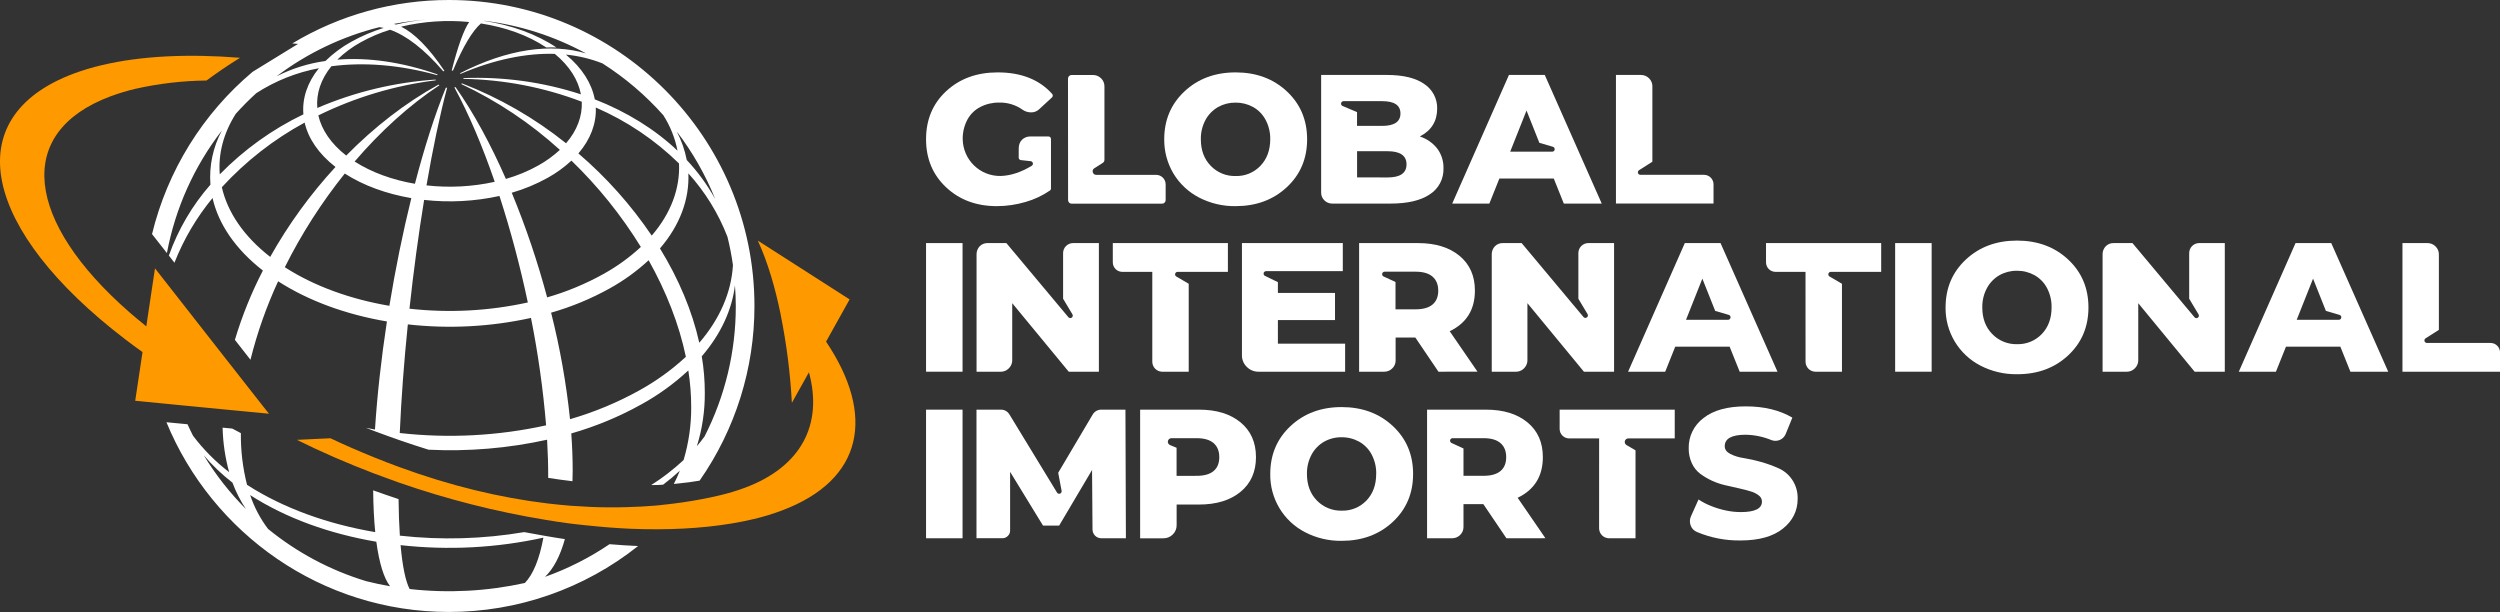 <svg width="192" height="47" viewBox="0 0 192 47" fill="none" xmlns="http://www.w3.org/2000/svg">
<rect x="0" y="0" width="192" height="47" fill="#333333" stroke="none"/>
<path d="M78.239 11.379C78.237 11.249 78.262 11.12 78.312 11C78.354 10.899 78.415 10.808 78.491 10.731C78.568 10.655 78.659 10.594 78.76 10.553C78.867 10.505 78.983 10.481 79.1 10.481H80.523C80.574 10.481 80.623 10.501 80.659 10.537C80.694 10.573 80.715 10.622 80.715 10.672V14.475C80.715 14.506 80.707 14.537 80.692 14.564C80.678 14.592 80.657 14.616 80.632 14.634C80.062 15.025 79.433 15.32 78.768 15.509C78.049 15.722 77.304 15.831 76.554 15.832C74.988 15.832 73.692 15.351 72.664 14.387C71.636 13.424 71.122 12.193 71.121 10.696C71.121 9.188 71.638 7.955 72.672 6.997C73.707 6.039 75.025 5.56 76.626 5.56C78.427 5.56 79.821 6.112 80.807 7.214C80.84 7.252 80.857 7.301 80.854 7.351C80.852 7.401 80.829 7.448 80.793 7.482L79.799 8.397C79.635 8.552 79.416 8.636 79.19 8.63C78.96 8.633 78.734 8.565 78.544 8.434C78.022 8.06 77.393 7.865 76.751 7.877C76.241 7.868 75.736 7.985 75.282 8.218C74.858 8.439 74.511 8.783 74.286 9.205C74.046 9.665 73.926 10.177 73.936 10.696C73.949 11.455 74.261 12.178 74.805 12.706C75.349 13.235 76.08 13.526 76.838 13.515C77.607 13.496 78.407 13.235 79.236 12.733C79.27 12.712 79.297 12.681 79.313 12.644C79.328 12.607 79.332 12.567 79.323 12.528C79.314 12.489 79.294 12.453 79.264 12.427C79.234 12.4 79.197 12.383 79.157 12.379L78.406 12.296C78.359 12.291 78.316 12.269 78.285 12.233C78.253 12.198 78.236 12.153 78.236 12.106L78.239 11.379Z" fill="white"/>
<path d="M82.022 6.035C82.022 5.962 82.051 5.892 82.103 5.841C82.154 5.789 82.224 5.76 82.297 5.76H83.942C84.056 5.759 84.17 5.78 84.276 5.824C84.382 5.867 84.479 5.931 84.56 6.012C84.645 6.093 84.712 6.19 84.757 6.298C84.801 6.407 84.823 6.523 84.821 6.64V12.274C84.821 12.319 84.81 12.364 84.789 12.405C84.767 12.445 84.736 12.479 84.699 12.505L84.039 12.925C83.99 12.957 83.952 13.004 83.931 13.059C83.911 13.115 83.908 13.175 83.925 13.232C83.942 13.289 83.976 13.339 84.023 13.375C84.07 13.41 84.128 13.43 84.187 13.43H88.806C88.995 13.434 89.175 13.51 89.308 13.644C89.442 13.778 89.519 13.958 89.522 14.148V15.368C89.522 15.441 89.493 15.51 89.442 15.562C89.391 15.613 89.322 15.642 89.249 15.642H82.303C82.267 15.642 82.231 15.635 82.198 15.621C82.165 15.608 82.134 15.588 82.109 15.562C82.084 15.537 82.063 15.507 82.049 15.473C82.036 15.44 82.029 15.404 82.029 15.368L82.022 6.035Z" fill="white"/>
<path d="M94.896 15.832C93.918 15.847 92.951 15.619 92.081 15.168C91.271 14.748 90.593 14.111 90.121 13.328C89.647 12.533 89.402 11.622 89.413 10.696C89.413 9.211 89.933 7.984 90.973 7.014C92.013 6.044 93.322 5.559 94.9 5.56C96.479 5.56 97.787 6.045 98.827 7.014C99.866 7.983 100.386 9.211 100.387 10.696C100.387 12.182 99.867 13.409 98.827 14.377C97.787 15.346 96.477 15.831 94.896 15.832ZM97.555 10.696C97.564 10.178 97.442 9.667 97.201 9.209C96.982 8.794 96.649 8.451 96.241 8.221C95.827 7.992 95.361 7.875 94.888 7.881C94.419 7.875 93.957 7.992 93.547 8.221C93.14 8.454 92.806 8.796 92.583 9.209C92.338 9.667 92.214 10.18 92.225 10.699C92.225 11.538 92.479 12.218 92.987 12.738C93.233 12.994 93.531 13.195 93.859 13.33C94.188 13.464 94.541 13.529 94.896 13.519C95.25 13.529 95.602 13.465 95.93 13.331C96.257 13.196 96.553 12.994 96.797 12.738C97.299 12.216 97.551 11.535 97.555 10.696Z" fill="white"/>
<path d="M109.043 10.481C109.573 10.652 110.04 10.977 110.384 11.415C110.706 11.85 110.873 12.382 110.859 12.924C110.873 13.32 110.784 13.713 110.6 14.064C110.416 14.415 110.143 14.712 109.81 14.925C109.111 15.399 108.104 15.635 106.789 15.635H102.306C102.196 15.635 102.088 15.614 101.986 15.572C101.885 15.53 101.792 15.469 101.715 15.39C101.633 15.313 101.569 15.22 101.526 15.116C101.482 15.013 101.461 14.901 101.464 14.789V5.756H106.502C107.769 5.756 108.731 5.989 109.389 6.456C109.7 6.661 109.953 6.942 110.125 7.272C110.298 7.602 110.384 7.97 110.375 8.342C110.372 9.312 109.928 10.025 109.043 10.481ZM106.139 7.769H103.175C103.132 7.771 103.092 7.787 103.059 7.815C103.027 7.843 103.005 7.881 102.996 7.923C102.988 7.965 102.993 8.008 103.012 8.047C103.031 8.085 103.062 8.116 103.101 8.135L104.22 8.61V9.669H106.139C107.082 9.669 107.554 9.352 107.555 8.717C107.556 8.082 107.084 7.766 106.139 7.769ZM106.569 13.628C107.537 13.628 108.021 13.293 108.021 12.623C108.021 11.953 107.538 11.617 106.574 11.613H104.224V13.623L106.569 13.628Z" fill="white"/>
<path d="M120.101 15.635L119.33 13.713H115.152L114.382 15.635H111.53L115.887 5.757H118.639L123.014 15.635H120.101ZM115.982 11.65H119.212C119.257 11.65 119.302 11.633 119.336 11.602C119.37 11.572 119.393 11.53 119.399 11.485C119.406 11.439 119.396 11.393 119.371 11.354C119.347 11.315 119.309 11.287 119.265 11.273L118.223 10.968L117.237 8.49L115.982 11.65Z" fill="white"/>
<path d="M124.105 5.757H126.023C126.138 5.755 126.252 5.777 126.358 5.82C126.464 5.863 126.561 5.927 126.642 6.008C126.727 6.089 126.794 6.187 126.838 6.295C126.883 6.403 126.905 6.52 126.902 6.637V12.42L125.878 13.072C125.843 13.094 125.816 13.127 125.801 13.166C125.786 13.205 125.784 13.248 125.796 13.288C125.808 13.328 125.832 13.363 125.865 13.388C125.898 13.413 125.939 13.426 125.981 13.426H130.882C131.071 13.43 131.251 13.507 131.385 13.641C131.518 13.774 131.595 13.955 131.599 14.144V15.634H124.105V5.757Z" fill="white"/>
<path d="M71.121 28.547V18.669H73.924V28.547H71.121Z" fill="white"/>
<path d="M82.417 18.669H84.394V28.547H82.079L77.739 23.285V27.667C77.74 27.822 77.698 27.975 77.617 28.108C77.538 28.241 77.427 28.352 77.294 28.431C77.164 28.508 77.015 28.549 76.864 28.547H74.999V19.532C74.997 19.416 75.018 19.3 75.062 19.192C75.105 19.084 75.17 18.985 75.251 18.902C75.329 18.826 75.422 18.766 75.523 18.726C75.625 18.686 75.733 18.666 75.843 18.669H77.289L82.05 24.36C82.081 24.398 82.125 24.422 82.173 24.428C82.221 24.435 82.27 24.423 82.309 24.394C82.349 24.366 82.376 24.324 82.386 24.276C82.395 24.229 82.387 24.179 82.361 24.138L81.646 22.944V19.442C81.645 19.34 81.664 19.239 81.703 19.145C81.741 19.051 81.798 18.966 81.87 18.894C81.942 18.822 82.027 18.765 82.121 18.726C82.215 18.688 82.316 18.668 82.417 18.669Z" fill="white"/>
<path d="M88.496 20.879H86.181C85.992 20.875 85.811 20.799 85.677 20.665C85.543 20.531 85.467 20.35 85.463 20.161V18.669H94.302V20.879H90.436C90.394 20.879 90.354 20.893 90.321 20.919C90.288 20.944 90.264 20.98 90.253 21.02C90.242 21.061 90.245 21.104 90.26 21.142C90.276 21.181 90.304 21.214 90.34 21.235L91.293 21.794V28.547H89.249C89.051 28.544 88.861 28.463 88.721 28.322C88.58 28.181 88.5 27.992 88.496 27.793V20.879Z" fill="white"/>
<path d="M103.306 26.392V28.547H96.654C96.488 28.549 96.323 28.518 96.168 28.455C96.014 28.392 95.874 28.299 95.757 28.181C95.635 28.064 95.539 27.923 95.474 27.767C95.409 27.611 95.377 27.443 95.381 27.274V18.669H103.127V20.825H97.238C97.194 20.824 97.151 20.838 97.116 20.866C97.081 20.893 97.057 20.931 97.047 20.974C97.038 21.017 97.043 21.062 97.063 21.102C97.082 21.141 97.115 21.173 97.155 21.191L98.142 21.67V22.496H102.529V24.58H98.142V26.394L103.306 26.392Z" fill="white"/>
<path d="M110.474 28.547L108.699 25.925H107.183V27.685C107.185 27.799 107.163 27.913 107.118 28.018C107.074 28.123 107.007 28.218 106.924 28.296C106.843 28.377 106.746 28.441 106.64 28.484C106.533 28.527 106.419 28.549 106.305 28.547H104.38V18.669H108.898C110.238 18.669 111.302 18.995 112.09 19.646C112.878 20.297 113.272 21.186 113.273 22.313C113.273 23.778 112.628 24.819 111.337 25.438L113.471 28.544L110.474 28.547ZM110.456 22.322C110.456 21.855 110.309 21.496 110.017 21.244C109.724 20.991 109.291 20.866 108.716 20.866H106.335C106.292 20.867 106.25 20.883 106.217 20.91C106.183 20.938 106.16 20.976 106.151 21.018C106.142 21.06 106.147 21.104 106.166 21.143C106.185 21.182 106.216 21.214 106.255 21.233L107.175 21.655V23.756H108.716C109.291 23.756 109.724 23.634 110.017 23.39C110.309 23.145 110.457 22.787 110.459 22.315L110.456 22.322Z" fill="white"/>
<path d="M121.988 18.669H123.961V28.547H121.645L117.306 23.285V27.667C117.307 27.822 117.265 27.975 117.184 28.108C117.105 28.241 116.995 28.352 116.862 28.431C116.732 28.508 116.583 28.548 116.432 28.547H114.566V19.532C114.564 19.416 114.585 19.3 114.629 19.192C114.672 19.084 114.736 18.985 114.818 18.902C114.896 18.826 114.989 18.766 115.09 18.726C115.192 18.686 115.3 18.667 115.409 18.669H116.862L121.615 24.35C121.646 24.386 121.69 24.408 121.737 24.414C121.784 24.419 121.832 24.407 121.87 24.379C121.909 24.352 121.936 24.311 121.947 24.265C121.957 24.218 121.95 24.17 121.927 24.128L121.219 22.944V19.442C121.218 19.34 121.237 19.239 121.276 19.145C121.314 19.052 121.371 18.966 121.443 18.894C121.514 18.822 121.599 18.765 121.693 18.727C121.787 18.688 121.888 18.669 121.989 18.669H121.988Z" fill="white"/>
<path d="M133.607 28.547L132.836 26.626H128.658L127.888 28.547H125.036L129.394 18.669H132.137L136.511 28.547H133.607ZM129.486 24.56H132.718C132.763 24.559 132.807 24.542 132.842 24.512C132.876 24.482 132.899 24.44 132.905 24.395C132.912 24.349 132.902 24.303 132.877 24.264C132.853 24.225 132.815 24.197 132.771 24.183L131.727 23.878L130.741 21.4L129.486 24.56Z" fill="white"/>
<path d="M138.663 20.879H136.348C136.159 20.875 135.978 20.799 135.844 20.665C135.71 20.531 135.634 20.35 135.63 20.161V18.669H144.475V20.879H140.608C140.566 20.878 140.525 20.892 140.491 20.917C140.457 20.943 140.433 20.979 140.422 21.02C140.411 21.061 140.413 21.104 140.429 21.143C140.445 21.182 140.474 21.215 140.511 21.236L141.463 21.794V28.547H139.419C139.22 28.544 139.031 28.463 138.89 28.322C138.75 28.181 138.669 27.992 138.666 27.793L138.663 20.879Z" fill="white"/>
<path d="M145.547 28.547V18.669H148.35V28.547H145.547Z" fill="white"/>
<path d="M154.907 28.74C153.928 28.755 152.961 28.526 152.092 28.076C151.276 27.654 150.594 27.013 150.122 26.225C149.651 25.436 149.407 24.532 149.42 23.613C149.42 22.129 149.94 20.901 150.98 19.931C152.02 18.961 153.329 18.477 154.907 18.477C156.486 18.477 157.794 18.962 158.834 19.931C159.873 20.901 160.393 22.128 160.393 23.613C160.393 25.098 159.873 26.325 158.834 27.294C157.794 28.264 156.485 28.745 154.907 28.74ZM157.561 23.613C157.572 23.095 157.451 22.582 157.211 22.122C156.993 21.708 156.66 21.365 156.252 21.135C155.838 20.906 155.372 20.789 154.898 20.794C154.43 20.788 153.967 20.906 153.558 21.135C153.152 21.368 152.82 21.71 152.599 22.122C152.353 22.58 152.23 23.093 152.24 23.613C152.24 24.452 152.494 25.131 153.002 25.651C153.249 25.907 153.546 26.109 153.875 26.243C154.204 26.378 154.557 26.442 154.912 26.433C155.266 26.443 155.618 26.379 155.945 26.244C156.273 26.11 156.568 25.908 156.813 25.651C157.312 25.128 157.561 24.449 157.561 23.613Z" fill="white"/>
<path d="M168.893 18.669H170.864V28.547H168.549L164.218 23.285V27.667C164.219 27.822 164.176 27.975 164.096 28.108C164.017 28.241 163.906 28.352 163.773 28.431C163.643 28.508 163.494 28.548 163.343 28.547H161.478V19.532C161.476 19.416 161.497 19.3 161.541 19.192C161.584 19.084 161.649 18.985 161.73 18.902C161.808 18.826 161.9 18.766 162.002 18.726C162.103 18.686 162.211 18.666 162.32 18.669H163.773L168.538 24.364C168.568 24.401 168.612 24.426 168.66 24.432C168.708 24.439 168.756 24.427 168.795 24.399C168.835 24.371 168.862 24.329 168.872 24.282C168.881 24.234 168.873 24.185 168.848 24.144L168.13 22.944V19.442C168.129 19.34 168.148 19.239 168.187 19.145C168.225 19.051 168.282 18.966 168.354 18.894C168.426 18.822 168.511 18.765 168.605 18.726C168.699 18.688 168.8 18.668 168.901 18.669H168.893Z" fill="white"/>
<path d="M180.511 28.547L179.74 26.626H175.562L174.791 28.547H171.94L176.297 18.669H179.04L183.416 28.547H180.511ZM176.387 24.56H179.621C179.667 24.561 179.712 24.544 179.747 24.514C179.782 24.483 179.805 24.442 179.811 24.396C179.818 24.35 179.807 24.303 179.782 24.264C179.757 24.225 179.719 24.197 179.674 24.184L178.629 23.878L177.643 21.4L176.387 24.56Z" fill="white"/>
<path d="M184.509 18.669H186.427C186.542 18.668 186.656 18.689 186.762 18.732C186.868 18.775 186.965 18.839 187.046 18.921C187.131 19.001 187.198 19.099 187.242 19.207C187.287 19.316 187.309 19.432 187.306 19.549V25.333L186.282 25.986C186.247 26.008 186.221 26.041 186.206 26.08C186.192 26.119 186.19 26.161 186.202 26.2C186.213 26.24 186.237 26.275 186.27 26.3C186.303 26.325 186.343 26.338 186.384 26.339H191.287C191.476 26.342 191.656 26.419 191.79 26.553C191.923 26.687 192 26.867 192.004 27.056V28.547H184.509V18.669Z" fill="white"/>
<path d="M71.121 41.339V31.461H73.924V41.339H71.121Z" fill="white"/>
<path d="M84.569 41.338C84.394 41.336 84.227 41.265 84.103 41.141C83.979 41.017 83.908 40.85 83.905 40.674L83.87 36.094L81.341 40.367H80.104L77.576 36.236V40.744C77.578 40.823 77.563 40.901 77.532 40.974C77.501 41.046 77.455 41.111 77.397 41.165C77.343 41.22 77.279 41.263 77.208 41.292C77.137 41.322 77.061 41.336 76.984 41.336H74.994V31.461H76.859C76.992 31.457 77.124 31.489 77.241 31.553C77.357 31.618 77.455 31.712 77.523 31.827L81.179 37.829C81.202 37.868 81.238 37.897 81.281 37.912C81.323 37.927 81.37 37.926 81.412 37.91C81.454 37.894 81.49 37.863 81.511 37.824C81.533 37.784 81.54 37.738 81.531 37.693L81.27 36.308L83.906 31.856C83.975 31.732 84.076 31.628 84.2 31.558C84.323 31.489 84.464 31.455 84.606 31.461H86.434L86.469 41.338H84.569Z" fill="white"/>
<path d="M92.081 31.461C93.419 31.461 94.483 31.786 95.273 32.437C96.063 33.088 96.458 33.978 96.459 35.107C96.459 36.233 96.064 37.122 95.273 37.773C94.483 38.424 93.419 38.749 92.081 38.749H90.365V40.336C90.367 40.469 90.342 40.6 90.291 40.722C90.24 40.844 90.165 40.955 90.069 41.047C89.974 41.143 89.86 41.219 89.734 41.27C89.609 41.321 89.474 41.346 89.338 41.342H87.562V31.461H92.081ZM91.902 36.544C92.477 36.544 92.91 36.422 93.203 36.177C93.495 35.933 93.641 35.577 93.641 35.108C93.641 34.642 93.495 34.282 93.203 34.03C92.91 33.778 92.477 33.652 91.902 33.653H89.96C89.897 33.654 89.836 33.676 89.788 33.717C89.74 33.757 89.707 33.813 89.694 33.875C89.682 33.937 89.692 34.001 89.721 34.056C89.751 34.112 89.798 34.156 89.856 34.18L90.361 34.389V36.545L91.902 36.544Z" fill="white"/>
<path d="M103.04 41.536C102.061 41.551 101.094 41.323 100.225 40.872C99.408 40.45 98.726 39.807 98.254 39.017C97.783 38.226 97.541 37.32 97.556 36.4C97.556 34.915 98.076 33.688 99.116 32.718C100.156 31.748 101.464 31.263 103.04 31.264C104.618 31.264 105.927 31.749 106.967 32.718C108.006 33.687 108.526 34.914 108.526 36.4C108.526 37.885 108.006 39.112 106.967 40.081C105.927 41.05 104.618 41.535 103.04 41.536ZM105.694 36.4C105.705 35.881 105.584 35.369 105.344 34.909C105.126 34.494 104.793 34.151 104.385 33.922C103.971 33.693 103.505 33.575 103.031 33.581C102.562 33.575 102.1 33.693 101.691 33.922C101.285 34.154 100.953 34.497 100.732 34.909C100.486 35.367 100.363 35.88 100.373 36.4C100.373 37.239 100.627 37.918 101.135 38.438C101.382 38.694 101.679 38.895 102.008 39.03C102.337 39.164 102.69 39.229 103.045 39.219C103.399 39.23 103.751 39.165 104.078 39.031C104.406 38.896 104.701 38.694 104.946 38.438C105.442 37.918 105.691 37.239 105.691 36.4H105.694Z" fill="white"/>
<path d="M115.694 41.339L113.92 38.716H112.396V40.477C112.397 40.591 112.375 40.704 112.33 40.809C112.286 40.915 112.219 41.009 112.136 41.087C112.055 41.168 111.958 41.232 111.852 41.276C111.745 41.319 111.632 41.34 111.517 41.339H109.599V31.461H114.116C115.455 31.461 116.519 31.786 117.308 32.437C118.097 33.088 118.491 33.977 118.491 35.104C118.491 36.569 117.846 37.611 116.555 38.229L118.689 41.336L115.694 41.339ZM115.676 35.107C115.676 34.641 115.53 34.281 115.237 34.029C114.945 33.777 114.512 33.651 113.937 33.652H111.555C111.511 33.653 111.47 33.668 111.436 33.696C111.403 33.723 111.38 33.761 111.37 33.803C111.361 33.846 111.366 33.89 111.385 33.929C111.404 33.968 111.435 33.999 111.474 34.018L112.396 34.442V36.542H113.937C114.512 36.542 114.945 36.42 115.237 36.176C115.53 35.932 115.676 35.576 115.676 35.107Z" fill="white"/>
<path d="M122.813 33.67H120.498C120.309 33.667 120.128 33.59 119.994 33.456C119.86 33.322 119.784 33.142 119.78 32.952V31.461H128.62V33.67H125.052C124.992 33.67 124.934 33.69 124.886 33.727C124.839 33.763 124.805 33.814 124.789 33.872C124.774 33.93 124.777 33.991 124.8 34.047C124.822 34.102 124.863 34.149 124.914 34.179L125.608 34.586V41.339H123.564C123.365 41.335 123.176 41.254 123.035 41.114C122.895 40.973 122.814 40.783 122.811 40.584L122.813 33.67Z" fill="white"/>
<path d="M130.338 40.862C130.224 40.819 130.121 40.752 130.035 40.665C129.95 40.578 129.885 40.473 129.844 40.358C129.799 40.243 129.779 40.119 129.784 39.995C129.788 39.871 129.818 39.75 129.872 39.638L130.446 38.36C130.752 38.562 131.079 38.731 131.421 38.864C131.787 39.011 132.166 39.125 132.553 39.206C132.93 39.287 133.316 39.328 133.702 39.328C134.781 39.328 135.32 39.058 135.319 38.517C135.318 38.426 135.295 38.336 135.253 38.255C135.21 38.174 135.15 38.103 135.075 38.05C134.886 37.904 134.669 37.797 134.438 37.735C134.175 37.654 133.875 37.575 133.54 37.501C133.204 37.422 132.86 37.344 132.506 37.266C131.809 37.109 131.151 36.809 130.575 36.385C130.3 36.174 130.081 35.899 129.936 35.584C129.767 35.218 129.684 34.817 129.692 34.413C129.685 33.967 129.783 33.525 129.98 33.125C130.177 32.724 130.467 32.376 130.825 32.11C131.579 31.509 132.664 31.209 134.077 31.209C135.479 31.209 136.671 31.497 137.653 32.074L137.133 33.352C137.044 33.55 136.883 33.707 136.682 33.791C136.482 33.874 136.257 33.879 136.054 33.802C135.421 33.539 134.744 33.398 134.059 33.388C132.993 33.388 132.46 33.682 132.46 34.27C132.46 34.514 132.598 34.709 132.873 34.854C133.2 35.021 133.552 35.131 133.915 35.179C134.373 35.254 134.827 35.356 135.273 35.484C135.731 35.614 136.179 35.778 136.613 35.972C137.034 36.163 137.392 36.469 137.647 36.854C137.93 37.283 138.074 37.789 138.06 38.303C138.06 39.227 137.683 39.992 136.928 40.597C136.173 41.203 135.089 41.506 133.676 41.507C132.531 41.525 131.395 41.305 130.338 40.862Z" fill="white"/>
<path d="M11.676 17.978L12.588 19.14L12.688 19.27L12.819 19.436C13.46 16.007 14.907 12.78 17.041 10.023C16.357 11.297 16.052 12.74 16.161 14.182C14.762 15.778 13.679 17.626 12.969 19.627L13.397 20.177C14.105 18.377 15.092 16.7 16.322 15.209C16.776 17.19 18.058 19.115 20.19 20.779C19.309 22.481 18.589 24.263 18.04 26.101L19.236 27.63C19.752 25.558 20.463 23.54 21.36 21.602C23.732 23.131 26.631 24.166 29.715 24.688C29.284 27.52 28.967 30.341 28.798 32.989C28.564 32.95 28.334 32.9 28.104 32.856C28.331 32.945 28.561 33.032 28.789 33.12C29.418 33.356 30.05 33.585 30.682 33.804C31.423 34.061 32.166 34.305 32.911 34.537C35.967 34.687 39.029 34.429 42.017 33.77C42.076 34.765 42.104 35.732 42.101 36.66V36.702C42.73 36.801 43.35 36.884 43.965 36.957C43.973 36.7 43.981 36.442 43.982 36.174C43.982 35.246 43.947 34.282 43.874 33.289C45.755 32.75 47.568 31.997 49.278 31.044C50.574 30.329 51.778 29.457 52.863 28.449C53.01 29.384 53.084 30.329 53.084 31.275C53.09 32.649 52.893 34.016 52.5 35.331C51.73 36.047 50.896 36.691 50.009 37.255C50.193 37.255 50.383 37.255 50.563 37.245C50.685 37.245 50.807 37.228 50.929 37.222C51.375 36.886 51.803 36.527 52.213 36.147C52.073 36.501 51.918 36.839 51.75 37.166H51.767C51.889 37.156 52.011 37.139 52.133 37.127C52.684 37.071 53.219 37.005 53.729 36.913C56.475 32.982 57.946 28.299 57.942 23.501C57.942 10.543 47.417 1.07424e-05 34.479 1.07424e-05C30.24 -0.004 26.08 1.149 22.446 3.336L22.889 3.372L19.401 5.515C15.567 8.739 12.861 13.106 11.676 17.978ZM18.104 8.744C18.602 8.189 19.128 7.659 19.679 7.157C21.143 6.209 22.777 5.558 24.491 5.24C23.599 6.339 23.198 7.568 23.301 8.78C20.909 9.931 18.736 11.491 16.879 13.39C16.75 11.81 17.166 10.225 18.104 8.744ZM20.753 19.73C18.704 18.136 17.471 16.283 17.037 14.38C18.869 12.384 21.017 10.707 23.396 9.415C23.674 10.629 24.462 11.809 25.765 12.823C23.832 14.921 22.15 17.238 20.753 19.727V19.73ZM29.905 23.486C26.943 22.982 24.156 21.992 21.874 20.523C23.149 17.968 24.693 15.556 26.478 13.329C27.931 14.262 29.704 14.894 31.59 15.216C30.94 17.845 30.367 20.659 29.905 23.483V23.486ZM32.573 15.354C34.505 15.57 36.46 15.467 38.359 15.05C39.227 17.736 39.954 20.466 40.537 23.228C37.554 23.886 34.483 24.048 31.447 23.708C31.756 20.853 32.139 18.015 32.573 15.351V15.354ZM30.701 33.256C30.817 30.603 31.03 27.763 31.322 24.913C34.48 25.268 37.675 25.101 40.78 24.416C41.323 27.142 41.711 29.896 41.941 32.666C38.252 33.478 34.455 33.678 30.701 33.256ZM39.303 14.803C40.261 14.526 41.185 14.143 42.058 13.659C42.718 13.293 43.332 12.849 43.886 12.336C45.933 14.314 47.725 16.541 49.218 18.966C48.348 19.771 47.384 20.468 46.347 21.041C44.978 21.803 43.526 22.407 42.02 22.839C41.291 20.104 40.383 17.419 39.303 14.803ZM50.946 8.852C51.475 9.683 51.844 10.605 52.033 11.572C50.298 9.928 48.133 8.588 45.679 7.629C45.448 6.415 44.714 5.226 43.463 4.194C44.424 4.288 45.367 4.514 46.266 4.867C48.004 5.971 49.579 7.313 50.947 8.852H50.946ZM52.149 12.557C52.234 14.468 51.53 16.382 50.053 18.095C48.466 15.748 46.572 13.625 44.421 11.783C45.361 10.691 45.81 9.473 45.756 8.257C48.132 9.287 50.299 10.744 52.15 12.557H52.149ZM49.125 29.968C47.433 30.91 45.639 31.656 43.778 32.192C43.49 29.434 43.004 26.701 42.325 24.013C43.892 23.566 45.402 22.94 46.827 22.148C47.906 21.55 48.909 20.825 49.815 19.986C51.171 22.401 52.157 24.918 52.675 27.402C51.599 28.397 50.407 29.258 49.125 29.968ZM50.685 19.079C52.221 17.295 52.952 15.301 52.867 13.315C54.156 14.741 55.174 16.392 55.868 18.186C56.047 18.902 56.188 19.628 56.291 20.36C56.169 22.426 55.304 24.472 53.705 26.325C53.161 23.873 52.12 21.416 50.685 19.079ZM54.097 33.536C53.915 33.78 53.732 34.024 53.52 34.268C53.933 32.943 54.138 31.561 54.129 30.173C54.13 29.232 54.052 28.293 53.896 27.365C55.359 25.666 56.212 23.806 56.446 21.916C56.484 22.441 56.509 22.971 56.509 23.503C56.514 26.991 55.688 30.431 54.101 33.536H54.097ZM54.919 15.27C54.318 14.19 53.588 13.189 52.743 12.289C52.595 11.527 52.337 10.79 51.977 10.102C53.187 11.684 54.178 13.422 54.922 15.27H54.919ZM35.32 5.626L35.379 5.67C37.973 4.562 40.423 4.07 42.609 4.137C43.742 5.07 44.409 6.145 44.614 7.245C41.703 6.297 38.647 5.875 35.589 5.998C35.594 6.018 35.597 6.038 35.597 6.058C38.703 6.112 41.777 6.705 44.681 7.812C44.731 8.911 44.326 10.018 43.473 11.003C41.058 9.067 38.36 7.515 35.474 6.401C35.459 6.42 35.442 6.438 35.423 6.454C38.185 7.752 40.738 9.456 42.998 11.51C42.496 11.973 41.941 12.375 41.344 12.707C40.556 13.147 39.719 13.493 38.852 13.741C37.684 11.076 36.374 8.66 34.986 6.689C34.956 6.699 34.924 6.705 34.896 6.713C36.008 8.756 37.059 11.239 37.995 13.963C36.275 14.342 34.505 14.435 32.755 14.238C33.235 11.44 33.771 8.867 34.339 6.743C34.307 6.743 34.277 6.736 34.243 6.73C33.39 8.818 32.588 11.349 31.866 14.114C30.16 13.822 28.555 13.251 27.235 12.405C29.211 10.101 31.415 8.088 33.749 6.545C33.741 6.538 33.732 6.532 33.722 6.527L33.682 6.496C31.14 7.892 28.738 9.765 26.589 11.947C25.41 11.029 24.7 9.961 24.448 8.863C27.284 7.471 30.331 6.561 33.465 6.169L33.454 6.111C30.324 6.317 27.252 7.055 24.369 8.292C24.276 7.194 24.639 6.085 25.449 5.088C27.908 4.763 30.659 4.966 33.57 5.771C33.584 5.752 33.6 5.734 33.617 5.718C30.852 4.751 28.238 4.394 25.906 4.581C26.441 4.058 27.045 3.609 27.701 3.248C28.417 2.848 29.174 2.525 29.958 2.283C31.195 2.718 32.579 3.771 34.044 5.475L34.134 5.449C32.944 3.669 31.819 2.545 30.805 2.047C32.516 1.641 34.282 1.52 36.033 1.689C35.626 2.285 35.171 3.52 34.692 5.411L34.787 5.425C35.558 3.566 36.286 2.367 36.934 1.801C38.798 2.087 40.552 2.705 41.953 3.646C42.218 3.638 42.478 3.639 42.733 3.646C41.183 2.606 39.245 1.921 37.184 1.606C37.193 1.604 37.2 1.601 37.208 1.597C39.942 1.933 42.588 2.783 45.007 4.103C42.341 3.304 38.991 3.744 35.324 5.627L35.32 5.626ZM32.874 1.49C32.045 1.56 31.223 1.692 30.413 1.885C30.359 1.865 30.304 1.853 30.248 1.837C31.117 1.67 31.995 1.555 32.878 1.492L32.874 1.49ZM29.128 2.086C29.243 2.099 29.357 2.118 29.47 2.142C28.605 2.409 27.77 2.766 26.979 3.208C26.254 3.608 25.586 4.105 24.993 4.684C23.687 4.865 22.42 5.262 21.244 5.858C23.594 4.083 26.276 2.801 29.131 2.087L29.128 2.086Z" fill="white"/>
<path d="M41.855 44.302C42.499 43.692 43.019 42.715 43.382 41.403C42.847 41.326 42.302 41.231 41.76 41.138C41.262 41.054 40.764 40.962 40.261 40.866C37.105 41.4 33.89 41.492 30.709 41.138C30.653 40.312 30.62 39.376 30.609 38.331C29.958 38.116 29.307 37.889 28.659 37.658C28.671 38.859 28.725 39.935 28.818 40.868C25.187 40.251 21.77 39.038 18.973 37.236C18.642 35.938 18.483 34.603 18.499 33.264C18.277 33.15 18.055 33.032 17.834 32.914L17.096 32.844C17.123 33.999 17.291 35.147 17.598 36.262C16.551 35.459 15.618 34.518 14.824 33.464C14.676 33.175 14.535 32.88 14.4 32.583L14.227 32.565L14.064 32.55L12.782 32.428C16.299 40.972 24.698 46.998 34.474 46.998C39.75 47.003 44.872 45.219 49.006 41.935C48.284 41.905 47.552 41.858 46.812 41.794C45.272 42.836 43.606 43.679 41.855 44.302ZM41.733 41.29C41.426 42.957 40.937 44.127 40.309 44.773C37.405 45.413 34.416 45.569 31.46 45.237C31.148 44.64 30.91 43.51 30.765 41.867C34.43 42.277 38.138 42.082 41.74 41.29H41.733ZM28.902 41.605C29.125 43.259 29.486 44.412 29.958 45.023C29.339 44.917 28.727 44.785 28.124 44.634C25.375 43.802 22.814 42.439 20.587 40.622C19.991 39.836 19.527 38.958 19.212 38.023C21.966 39.799 25.328 40.997 28.904 41.605H28.902ZM15.653 34.971C16.313 35.744 17.051 36.447 17.854 37.07C18.118 37.782 18.464 38.461 18.886 39.092C17.649 37.852 16.564 36.469 15.653 34.971Z" fill="white"/>
<path d="M63.442 26.236L64.216 24.848L65.25 22.995L58.2 18.479C59.003 20.216 59.563 22.234 59.951 24.133C59.951 24.133 59.951 24.14 59.951 24.145C60.404 26.385 60.693 28.655 60.816 30.937L62.126 28.591C63.223 32.609 61.523 35.85 57.206 37.46C56.573 37.695 55.925 37.89 55.267 38.044C54.36 38.261 53.422 38.434 52.465 38.576C51.911 38.657 51.349 38.727 50.778 38.785C50.749 38.785 50.719 38.793 50.69 38.795L50.325 38.831C49.631 38.891 48.921 38.925 48.204 38.946C47.732 38.961 47.256 38.97 46.775 38.965C45.819 38.965 44.842 38.913 43.85 38.843C43.256 38.797 42.655 38.735 42.047 38.664C38.433 38.229 34.606 37.321 30.627 35.856C29.989 35.622 29.347 35.373 28.7 35.111C27.603 34.665 26.494 34.189 25.376 33.658L22.8 33.78C24.708 34.73 26.677 35.577 28.671 36.343C29.321 36.588 29.969 36.824 30.615 37.053C34.299 38.337 38.087 39.3 41.938 39.931C42.515 40.025 43.095 40.118 43.664 40.192C44.125 40.253 44.58 40.298 45.035 40.346C46.183 40.468 47.311 40.561 48.414 40.608C49.127 40.637 49.827 40.651 50.516 40.648C53.197 40.638 55.689 40.384 57.877 39.866C58.609 39.694 59.33 39.475 60.035 39.212C66.336 36.849 67.234 31.877 63.442 26.236Z" fill="#FF9900"/>
<path d="M13.479 31.082L13.788 31.112L14.777 31.207L17.11 31.434L18.258 31.544L18.574 31.574L20.657 31.774L20.291 31.314L19.689 30.547L18.836 29.46L17.575 27.851L17.382 27.607L12.924 21.913L12.852 21.82L12.527 21.407L12.482 21.347L12.44 21.294L11.903 20.609L11.48 23.427L11.236 25.066C11.172 25.016 11.114 24.963 11.052 24.912C10.668 24.602 10.291 24.291 9.937 23.98C2.007 17.046 1.03 10.187 8.486 7.399C9.121 7.164 9.769 6.968 10.428 6.814C12.212 6.415 14.033 6.204 15.86 6.183C16.497 5.712 17.398 5.076 18.436 4.437C14.477 4.124 10.848 4.285 7.827 5.002C7.094 5.173 6.373 5.389 5.667 5.649C-3.337 9.015 -1.316 17.707 9.63 26.07C10.054 26.394 10.497 26.717 10.946 27.04L10.711 28.608L10.384 30.781L12.231 30.959L13.47 31.081L13.479 31.082Z" fill="#FF9900"/>
</svg>
